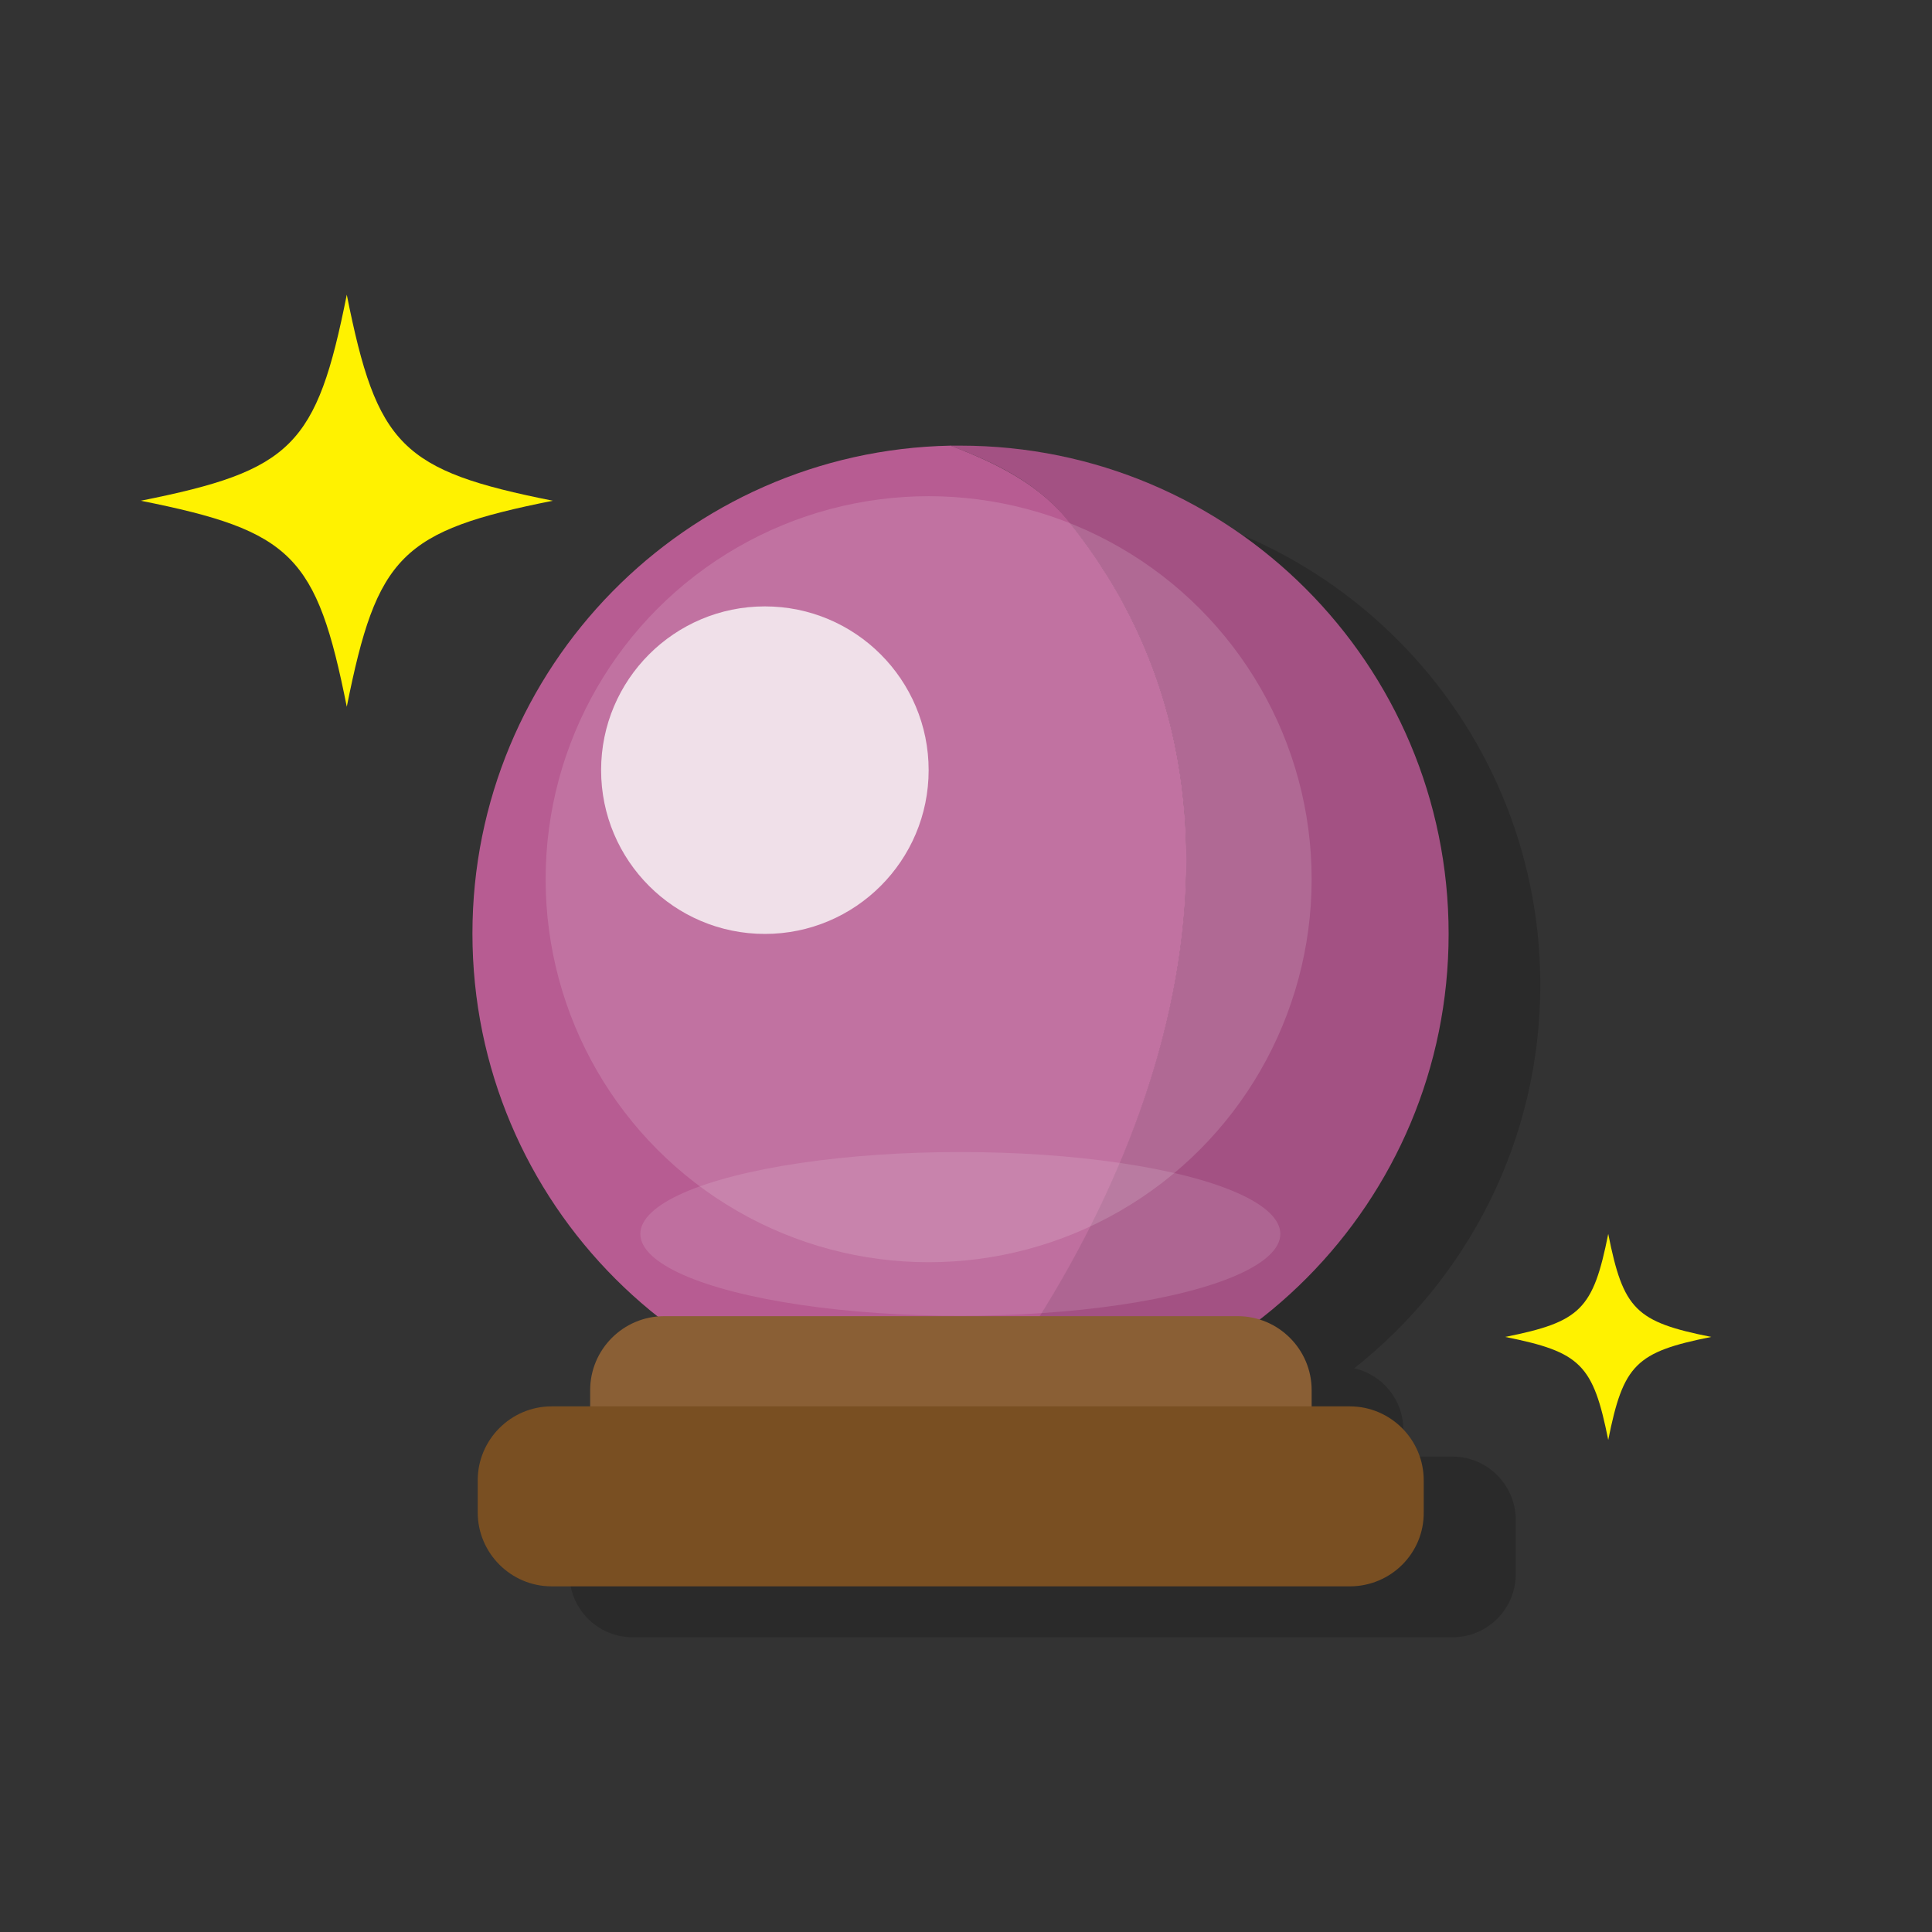 <?xml version="1.0" encoding="utf-8"?>
<!-- Generator: Adobe Illustrator 27.2.0, SVG Export Plug-In . SVG Version: 6.00 Build 0)  -->
<svg version="1.1" id="_x31_" xmlns="http://www.w3.org/2000/svg" xmlns:xlink="http://www.w3.org/1999/xlink" x="0px" y="0px"
	 viewBox="0 0 512 512" style="enable-background:new 0 0 512 512;" xml:space="preserve">
<rect x="0" y="0" width="512" height="512" fill="#333333" stroke="none"/>
<style type="text/css">
	.st0{opacity:0.17;}
	.st1{fill:#A35183;}
	.st2{fill:#B75C92;}
	.st3{fill:#8A5F35;}
	.st4{fill:#794F22;}
	.st5{opacity:0.14;fill:#FFFFFF;}
	.st6{opacity:0.8;fill:#FBFBFB;}
	.st7{opacity:0.12;fill:#FBFBFB;}
	.st8{fill:#FFF200;}
</style>
<path class="st0" d="M384.9,386h-13v-7.1c0-8-5.6-14.6-13-16.3c30-23.7,49.3-60.4,49.3-101.6c0-71.5-57.9-129.4-129.4-129.4
	c-0.9,0-1.8,0-2.7,0C206,133,149.5,190.4,149.5,260.9c0,41,19.1,77.5,48.8,101.2h-0.8c-9.3,0-16.8,7.5-16.8,16.8v7.1h-13
	c-9.3,0-16.8,7.5-16.8,16.8v14.3c0,9.3,7.5,16.8,16.8,16.8h217.2c9.3,0,16.8-7.5,16.8-16.8v-14.3C401.7,393.6,394.2,386,384.9,386z"
	/>
<path class="st1" d="M383.9,247.5c0-71.5-57.9-129.4-129.4-129.4c-0.9,0-1.8,0-2.7,0c12.4,4.6,24,10.4,31.7,20.6
	c58.1,72.6,25.6,169.9-27.3,237.4c-0.2,0.3-0.4,0.5-0.7,0.7C326.6,376.3,383.9,318.6,383.9,247.5z"/>
<path class="st2" d="M283.6,138.7c-7.7-10.1-19.3-15.9-31.7-20.6c-70.2,1.4-126.7,58.8-126.7,129.3c0,71.5,57.9,129.4,129.4,129.4
	c0.4,0,0.7,0,1.1,0c0.2-0.3,0.4-0.5,0.7-0.7C309.2,308.6,341.6,211.3,283.6,138.7z"/>
<path class="st3" d="M328,396.5H176c-10.8,0-19.6-8.8-19.6-19.6v-8.5c0-10.8,8.8-19.6,19.6-19.6h152c10.8,0,19.6,8.8,19.6,19.6v8.5
	C347.6,387.7,338.8,396.5,328,396.5z"/>
<path class="st4" d="M357.7,420.4H146.2c-10.8,0-19.6-8.8-19.6-19.6v-8.5c0-10.8,8.8-19.6,19.6-19.6h211.5
	c10.8,0,19.6,8.8,19.6,19.6v8.5C377.4,411.6,368.6,420.4,357.7,420.4z"/>
<circle class="st5" cx="246.1" cy="233" r="101.5"/>
<circle class="st6" cx="202.7" cy="204.1" r="43.4"/>
<ellipse class="st7" cx="254.5" cy="327" rx="84.8" ry="21.7"/>
<path class="st8" d="M146.5,132.7c-40.1,8-46.6,14.5-54.6,54.6c-8-40.1-14.5-46.6-54.6-54.6c40.1-8,46.6-14.5,54.6-54.6
	C99.9,118.2,106.4,124.7,146.5,132.7z"/>
<path class="st8" d="M453.5,354.3c-20,4-23.3,7.3-27.3,27.3c-4-20-7.3-23.3-27.3-27.3c20-4,23.3-7.3,27.3-27.3
	C430.2,347,433.4,350.3,453.5,354.3z"/>
</svg>
